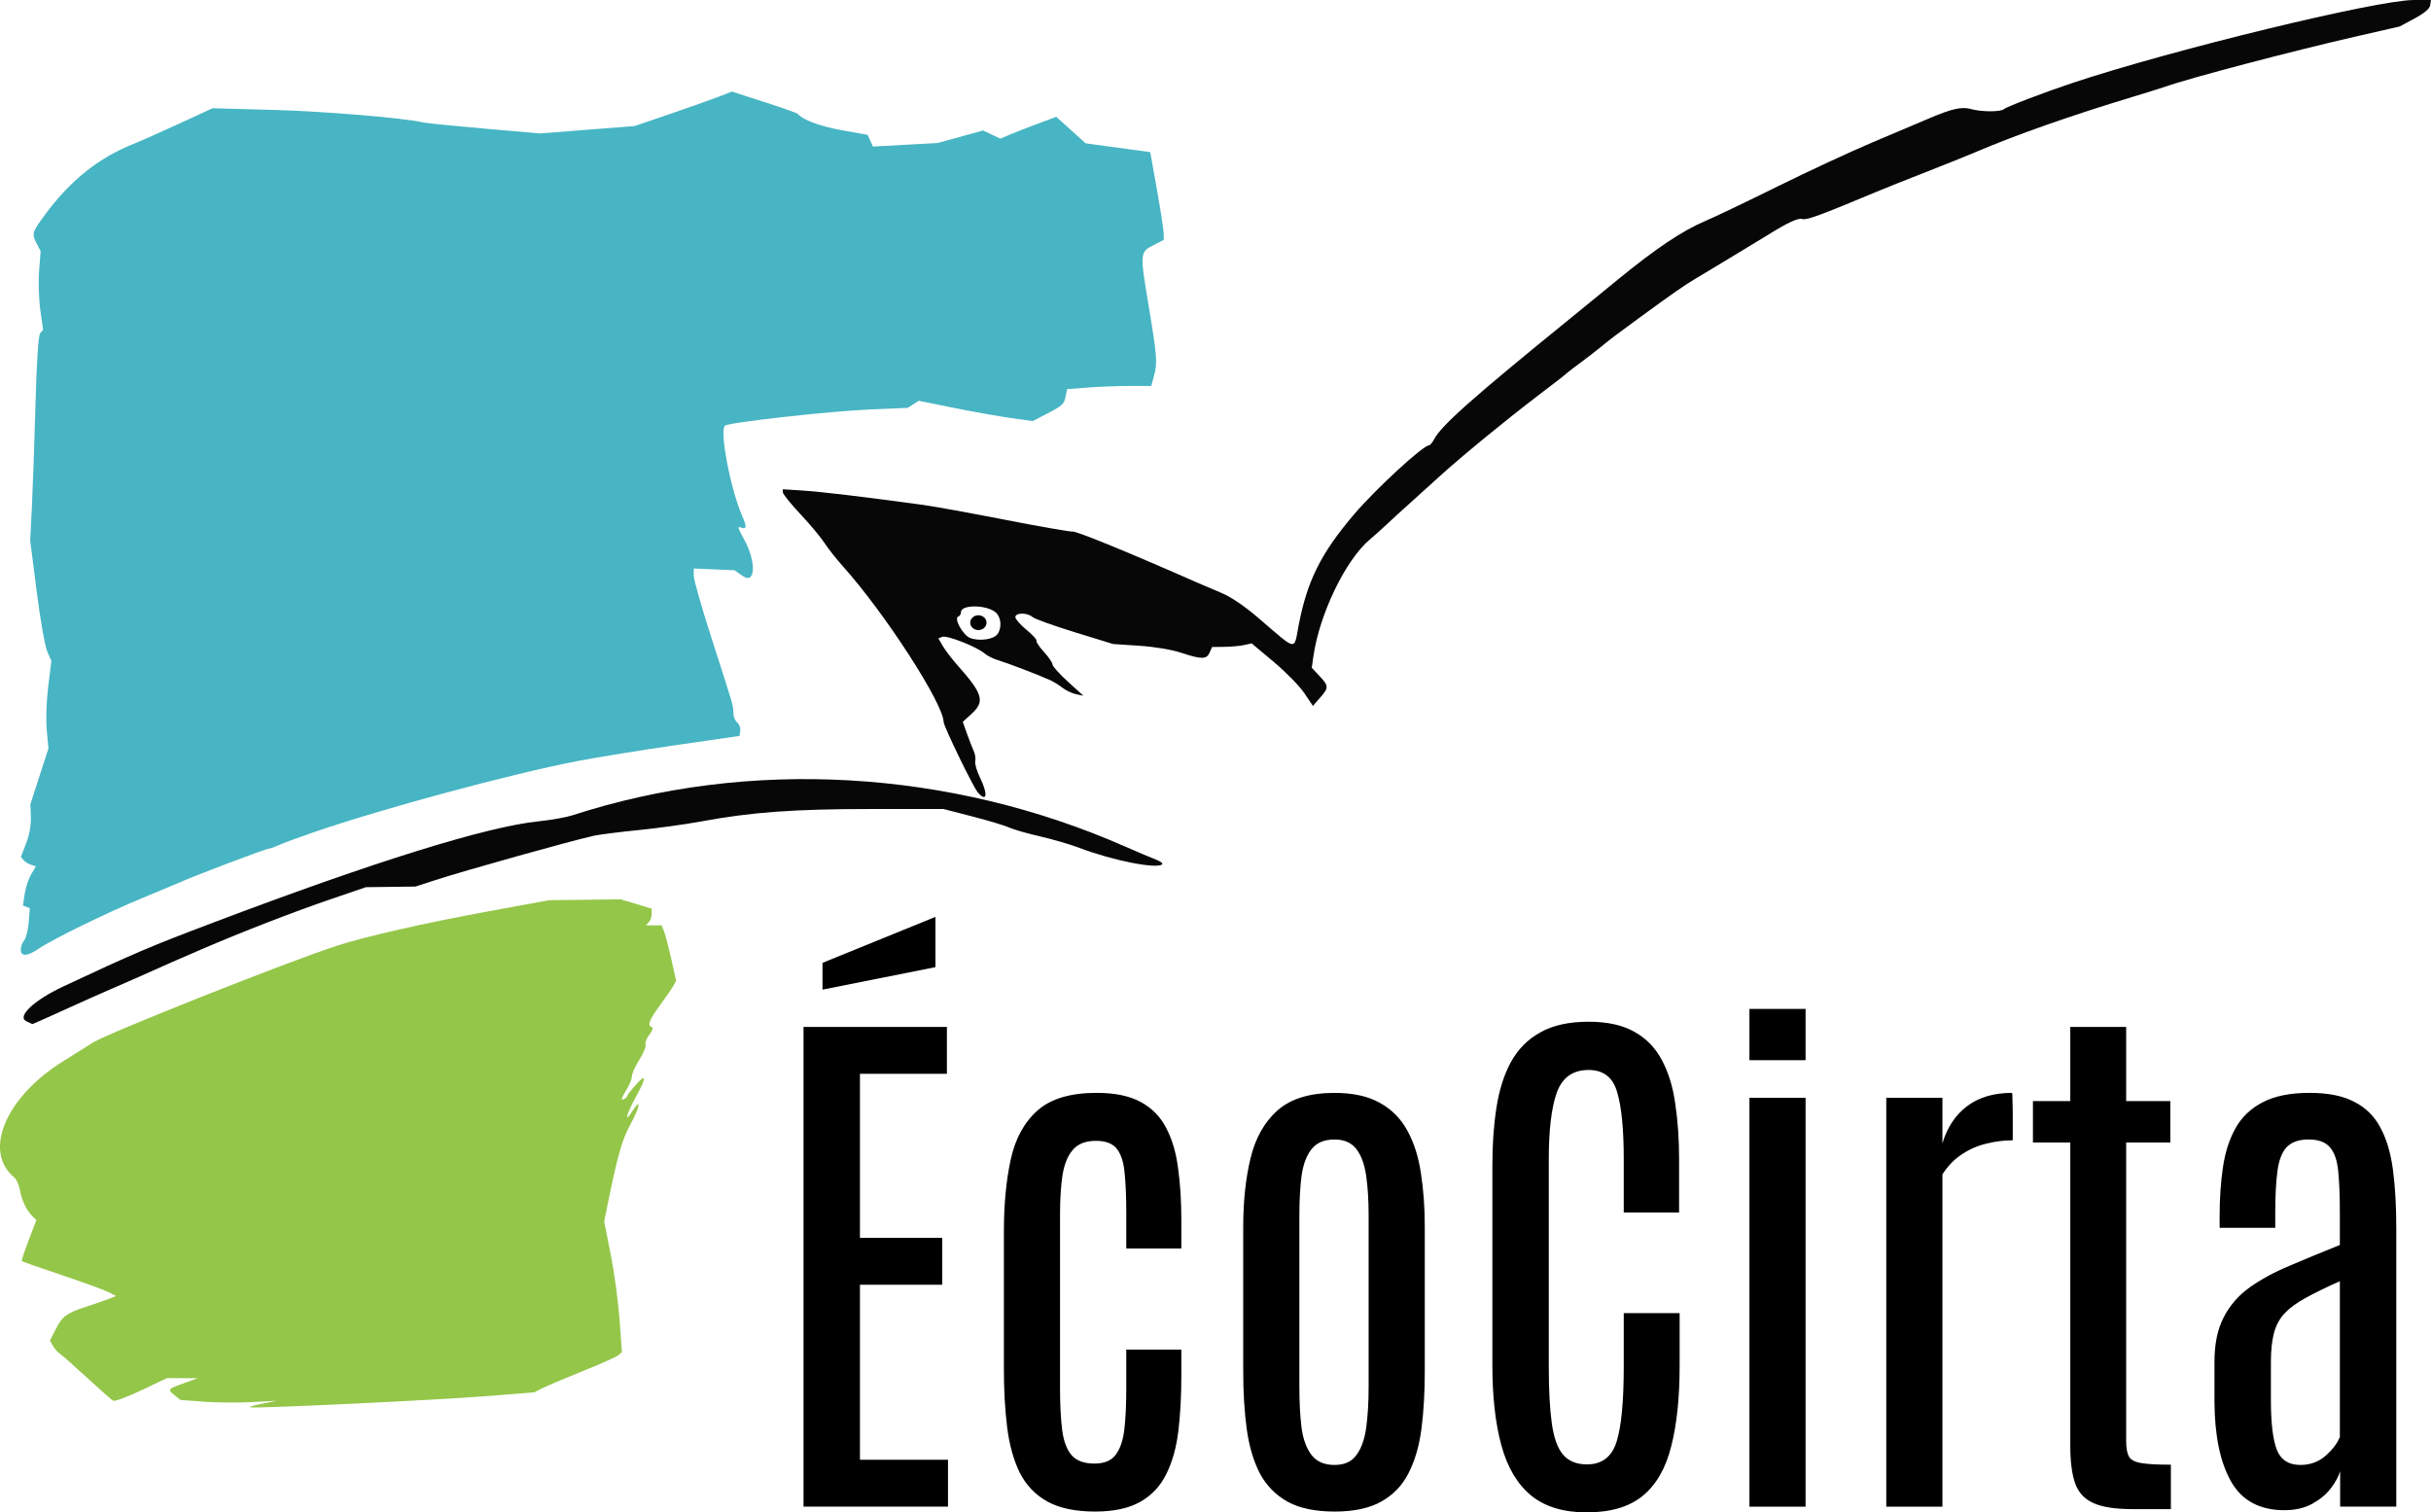 <?xml version="1.0" encoding="UTF-8" standalone="no"?>
<svg xmlns:inkscape="http://www.inkscape.org/namespaces/inkscape" xmlns:sodipodi="http://sodipodi.sourceforge.net/DTD/sodipodi-0.dtd" xmlns="http://www.w3.org/2000/svg" xmlns:svg="http://www.w3.org/2000/svg" width="265.163mm" height="164.972mm" viewBox="0 0 265.163 164.972" version="1.1" id="svg81106" inkscape:export-filename="logo association.png" inkscape:export-xdpi="150" inkscape:export-ydpi="150" inkscape:version="1.3.2 (091e20e, 2023-11-25, custom)" sodipodi:docname="Logo association.svg">
  <defs id="defs81103"></defs>
  <g inkscape:label="Calque 1" inkscape:groupmode="layer" id="layer1" transform="translate(-15.919,-12.813)">
    <path d="m 103.564,177.161 v -52.331 h 15.64 v 5.114 h -9.485 v 17.899 h 8.979 v 5.114 h -8.979 v 19.089 h 9.604 v 5.114 z m 31.815,0.535 q -3.241,0 -5.233,-1.1 -1.962,-1.1 -3.003,-3.152 -1.011,-2.081 -1.368,-4.936 -0.357,-2.884 -0.357,-6.393 v -14.926 q 0,-4.46 0.743,-7.879 0.743,-3.419 2.914,-5.352 2.171,-1.933 6.452,-1.933 2.973,0 4.787,0.981 1.843,0.981 2.795,2.825 0.981,1.843 1.308,4.401 0.357,2.557 0.357,5.679 v 3.092 h -6.006 v -3.925 q 0,-2.557 -0.178,-4.282 -0.149,-1.754 -0.833,-2.646 -0.684,-0.892 -2.289,-0.892 -1.695,0 -2.527,0.981 -0.833,0.951 -1.13,2.765 -0.268,1.784 -0.268,4.252 v 18.97 q 0,2.765 0.238,4.609 0.238,1.814 1.041,2.735 0.803,0.892 2.468,0.892 1.606,0 2.319,-0.951 0.743,-0.981 0.951,-2.795 0.208,-1.843 0.208,-4.371 v -4.311 h 6.006 v 2.884 q 0,3.3 -0.327,6.006 -0.327,2.706 -1.308,4.668 -0.951,1.962 -2.825,3.033 -1.873,1.07 -4.936,1.07 z m 26.106,0 q -3.152,0 -5.114,-1.07 -1.962,-1.1 -3.033,-3.092 -1.041,-2.022 -1.427,-4.817 -0.387,-2.825 -0.387,-6.303 v -15.788 q 0,-4.192 0.803,-7.493 0.803,-3.3 2.944,-5.203 2.171,-1.903 6.214,-1.903 3.033,0 4.965,1.1 1.933,1.07 3.003,3.063 1.07,1.962 1.457,4.638 0.416,2.646 0.416,5.798 v 15.788 q 0,3.419 -0.357,6.214 -0.357,2.795 -1.397,4.847 -1.011,2.022 -2.973,3.122 -1.933,1.1 -5.114,1.1 z m 0,-5.084 q 1.606,0 2.379,-1.07 0.803,-1.07 1.07,-2.973 0.268,-1.933 0.268,-4.46 v -18.702 q 0,-2.498 -0.268,-4.341 -0.268,-1.873 -1.07,-2.914 -0.803,-1.041 -2.379,-1.041 -1.665,0 -2.498,1.041 -0.833,1.041 -1.1,2.914 -0.238,1.843 -0.238,4.341 v 18.702 q 0,2.527 0.238,4.46 0.268,1.903 1.1,2.973 0.833,1.07 2.498,1.07 z m 27.503,5.174 q -3.806,0 -6.066,-1.843 -2.26,-1.873 -3.241,-5.471 -0.981,-3.598 -0.981,-8.742 v -21.795 q 0,-3.449 0.446,-6.303 0.446,-2.884 1.576,-4.965 1.16,-2.111 3.211,-3.241 2.052,-1.16 5.263,-1.16 3.063,0 4.995,1.1 1.933,1.07 3.003,3.092 1.07,1.992 1.457,4.757 0.416,2.735 0.416,6.066 v 5.798 h -6.036 v -5.828 q 0,-4.876 -0.714,-7.285 -0.684,-2.438 -3.122,-2.438 -2.587,0 -3.479,2.498 -0.862,2.468 -0.862,7.195 v 22.657 q 0,3.806 0.327,6.185 0.327,2.349 1.219,3.419 0.922,1.07 2.617,1.07 2.468,0 3.241,-2.498 0.773,-2.498 0.773,-8.206 V 156.05 h 6.095 v 5.739 q 0,5.233 -0.922,8.801 -0.892,3.568 -3.092,5.382 -2.2,1.814 -6.125,1.814 z m 17.751,-0.624 v -44.6 h 6.125 v 44.6 z m 0,-48.703 v -5.59 h 6.125 v 5.59 z m 14.926,48.703 v -44.6 h 6.125 v 4.965 q 0.773,-2.587 2.676,-4.044 1.933,-1.457 4.906,-1.457 0.059,0 0.059,0.803 0.03,0.773 0.03,1.784 0,1.011 0,1.814 0,0.773 0,0.773 -1.427,0 -2.854,0.357 -1.427,0.327 -2.676,1.16 -1.249,0.803 -2.141,2.2 v 36.245 z m 26.849,0.268 q -2.854,0 -4.311,-0.684 -1.457,-0.684 -1.962,-2.2 -0.505,-1.516 -0.505,-4.014 v -33.093 h -4.073 v -4.519 h 4.073 v -8.087 h 6.095 v 8.087 h 4.817 v 4.519 h -4.817 v 32.558 q 0,1.13 0.297,1.695 0.297,0.535 1.338,0.714 1.041,0.178 3.241,0.178 v 4.847 z m 16.591,0.119 q -4.044,0 -5.828,-3.122 -1.784,-3.152 -1.814,-8.712 v -4.341 q 0,-2.944 1.011,-4.876 1.011,-1.962 2.854,-3.271 1.843,-1.308 4.341,-2.349 2.498,-1.07 5.471,-2.26 v -3.449 q 0,-2.854 -0.178,-4.609 -0.178,-1.784 -0.922,-2.617 -0.714,-0.833 -2.319,-0.833 -1.576,0 -2.379,0.833 -0.773,0.833 -1.011,2.617 -0.238,1.784 -0.238,4.638 v 1.546 h -6.066 v -1.279 q 0,-2.854 0.357,-5.293 0.357,-2.468 1.368,-4.282 1.011,-1.814 2.944,-2.825 1.962,-1.041 5.144,-1.041 3.033,0 4.876,0.981 1.873,0.951 2.854,2.825 1.011,1.873 1.368,4.638 0.357,2.735 0.357,6.333 v 30.358 h -6.125 v -3.865 q -0.268,0.892 -1.041,1.903 -0.773,0.981 -2.022,1.665 -1.249,0.684 -3.003,0.684 z m 1.725,-4.936 q 1.606,0 2.765,-1.011 1.16,-1.041 1.546,-2.052 v -16.978 q -2.289,1.011 -3.776,1.843 -1.457,0.803 -2.289,1.695 -0.803,0.892 -1.13,2.141 -0.327,1.249 -0.327,3.152 v 4.133 q 0,3.776 0.654,5.441 0.654,1.635 2.557,1.635 z" id="text194" style="font-size:60.894px;line-height:125%;font-family:Antonio;-inkscape-font-specification:Antonio;letter-spacing:0px;word-spacing:0px;stroke-width:4.567px" aria-label="EcoCirta"></path>
    <path style="fill:#000000;fill-opacity:1;fill-rule:evenodd;stroke:none;stroke-width:1.246px;stroke-linecap:butt;stroke-linejoin:miter;stroke-opacity:1" d="m 117.954,112.828 v 5.482 l -12.32,2.454 v -2.923 z" id="path1022"></path>
    <path style="fill:#47b5c3;stroke-width:0.27" d="m 18.185,116.399 c 0,-0.322 0.168,-0.778 0.373,-1.012 0.205,-0.234 0.427,-1.119 0.494,-1.967 l 0.121,-1.541 -0.375,-0.144 -0.375,-0.144 0.19,-1.265 c 0.104,-0.696 0.422,-1.658 0.705,-2.139 l 0.515,-0.873 -0.529,-0.168 c -0.291,-0.092 -0.658,-0.324 -0.817,-0.515 l -0.288,-0.347 0.567,-1.464 c 0.359,-0.927 0.549,-1.981 0.519,-2.876 l -0.049,-1.412 0.984,-3.041 0.984,-3.041 -0.184,-1.969 c -0.108,-1.156 -0.042,-3.126 0.159,-4.773 l 0.343,-2.805 -0.451,-1.029 c -0.248,-0.566 -0.767,-3.519 -1.154,-6.562 l -0.703,-5.532 0.182,-3.643 c 0.1,-2.004 0.276,-7.01 0.391,-11.125 0.139,-4.971 0.314,-7.607 0.521,-7.857 l 0.312,-0.376 -0.3,-2.128 c -0.165,-1.171 -0.225,-3.1 -0.134,-4.287 l 0.166,-2.159 -0.408,-0.773 c -0.586,-1.111 -0.545,-1.262 0.881,-3.194 2.775,-3.759 5.842,-6.209 9.686,-7.737 0.717,-0.285 2.944,-1.275 4.948,-2.199 l 3.643,-1.68 6.612,0.181 c 5.627,0.154 14.314,0.88 16.393,1.37 0.333,0.078 3.327,0.38 6.654,0.67 l 6.048,0.528 5.169,-0.404 5.169,-0.404 3.829,-1.31 c 2.106,-0.721 4.493,-1.566 5.304,-1.879 l 1.475,-0.569 3.518,1.134 c 1.935,0.623 3.578,1.205 3.653,1.292 0.565,0.665 2.453,1.365 4.826,1.789 l 2.802,0.501 0.291,0.639 0.291,0.639 3.518,-0.19 3.518,-0.19 2.49,-0.685 2.49,-0.685 0.941,0.446 0.941,0.446 1.022,-0.436 c 0.562,-0.24 1.934,-0.776 3.048,-1.191 l 2.026,-0.756 1.603,1.445 1.603,1.445 1.094,0.15 c 0.602,0.083 2.187,0.299 3.523,0.481 l 2.429,0.331 0.722,4.048 c 0.397,2.226 0.731,4.38 0.742,4.785 l 0.02,0.737 -1.093,0.557 c -1.526,0.779 -1.532,0.839 -0.573,6.586 0.94,5.632 0.987,6.28 0.571,7.778 l -0.281,1.012 -2.349,0.002 c -1.292,8.02e-4 -3.357,0.08 -4.59,0.176 l -2.241,0.174 -0.152,0.762 c -0.179,0.896 -0.314,1.019 -2.178,1.985 l -1.416,0.734 -2.362,-0.329 c -1.299,-0.181 -4.097,-0.679 -6.218,-1.107 l -3.856,-0.778 -0.597,0.388 -0.597,0.388 -4.048,0.168 c -4.447,0.185 -15.51,1.419 -15.895,1.773 -0.61,0.561 0.619,6.971 1.893,9.873 0.481,1.097 0.472,1.465 -0.032,1.271 -0.537,-0.206 -0.517,-0.1 0.244,1.285 1.351,2.459 1.227,4.967 -0.195,3.952 l -0.858,-0.612 -2.226,-0.095 -2.226,-0.095 -0.005,0.77 c -0.004,0.423 0.855,3.442 1.906,6.707 2.496,7.755 2.418,7.487 2.418,8.285 0,0.379 0.188,0.846 0.418,1.037 0.23,0.191 0.382,0.598 0.337,0.905 l -0.081,0.558 -6.882,0.997 c -3.785,0.548 -8.582,1.322 -10.66,1.72 -7.306,1.398 -21.424,5.207 -29.012,7.827 -1.559,0.538 -3.216,1.151 -3.684,1.362 -0.468,0.211 -0.948,0.384 -1.068,0.384 -0.349,0 -8.013,2.905 -9.956,3.774 -0.297,0.133 -2.058,0.869 -3.913,1.636 -3.875,1.603 -9.704,4.451 -11.229,5.487 -1.289,0.876 -1.995,0.919 -1.995,0.121 z" id="path27288"></path>
    <path style="fill:#94c649;stroke-width:0.27" d="m 44.363,165.959 1.754,-0.347 -2.721,0.146 c -1.497,0.08 -3.865,0.06 -5.263,-0.046 l -2.541,-0.192 -0.645,-0.525 c -0.778,-0.632 -0.757,-0.657 1.079,-1.318 l 1.455,-0.523 -1.671,-0.009 -1.671,-0.009 -2.782,1.324 c -1.53,0.728 -2.923,1.244 -3.097,1.147 -0.173,-0.097 -1.435,-1.209 -2.805,-2.471 -1.369,-1.262 -2.714,-2.452 -2.989,-2.645 -0.275,-0.193 -0.633,-0.602 -0.797,-0.908 l -0.298,-0.557 0.625,-1.216 c 0.736,-1.431 1.195,-1.769 3.349,-2.466 0.886,-0.287 1.975,-0.664 2.42,-0.839 l 0.81,-0.318 -0.757,-0.4 c -0.416,-0.22 -2.711,-1.057 -5.098,-1.861 -2.388,-0.804 -4.38,-1.499 -4.426,-1.546 -0.047,-0.047 0.292,-1.073 0.753,-2.28 l 0.838,-2.195 -0.451,-0.451 c -0.635,-0.635 -1.146,-1.718 -1.354,-2.869 -0.098,-0.542 -0.376,-1.149 -0.619,-1.349 -3.419,-2.829 -0.937,-8.735 5.312,-12.639 1.262,-0.788 2.74,-1.714 3.284,-2.058 1.675,-1.057 21.464,-8.908 26.672,-10.582 3.148,-1.012 9.449,-2.443 16.327,-3.708 l 6.747,-1.241 3.913,-0.046 3.913,-0.046 1.687,0.508 1.687,0.508 v 0.585 c 0,0.322 -0.146,0.731 -0.324,0.909 l -0.324,0.324 h 0.87 0.87 l 0.271,0.713 c 0.149,0.392 0.502,1.751 0.785,3.02 l 0.514,2.307 -0.285,0.533 c -0.157,0.293 -0.817,1.255 -1.466,2.137 -1.194,1.622 -1.419,2.23 -0.892,2.406 0.17,0.057 0.058,0.391 -0.271,0.808 -0.308,0.391 -0.496,0.877 -0.419,1.079 0.077,0.202 -0.226,0.946 -0.674,1.653 -0.448,0.707 -0.815,1.526 -0.815,1.821 0,0.295 -0.302,1.015 -0.672,1.6 -0.456,0.723 -0.543,1.015 -0.27,0.91 0.221,-0.085 0.402,-0.232 0.402,-0.328 1.1e-4,-0.095 0.425,-0.651 0.945,-1.235 1.204,-1.352 1.203,-0.841 -2.19e-4,1.349 -1.036,1.886 -1.286,2.958 -0.347,1.491 0.994,-1.552 0.836,-0.467 -0.208,1.433 -0.924,1.681 -1.396,3.345 -2.539,8.958 l -0.335,1.645 0.716,3.618 c 0.394,1.99 0.829,5.194 0.968,7.121 l 0.251,3.504 -0.332,0.317 c -0.183,0.174 -1.911,0.952 -3.841,1.728 -1.93,0.776 -3.933,1.624 -4.453,1.884 l -0.945,0.473 -5.532,0.436 c -5.083,0.401 -23.619,1.287 -25.315,1.21 -0.4,-0.018 0.061,-0.189 1.026,-0.38 z" id="path27286" sodipodi:nodetypes="cccccsscccscssscssscsssscsccsssscccccsccccccccssccsscsscsssscssccsccsccc"></path>
    <path style="fill:#070707;stroke-width:0.27" d="m 18.793,124.212 c -1.063,-0.513 0.843,-2.302 4.057,-3.808 7.73,-3.622 9.376,-4.322 16.386,-6.976 17.624,-6.67 29.763,-10.445 35.475,-11.031 1.328,-0.136 2.968,-0.428 3.643,-0.647 19.288,-6.274 41.149,-5.033 60.331,3.424 1.336,0.589 2.825,1.219 3.308,1.401 0.484,0.181 0.797,0.412 0.697,0.512 -0.555,0.555 -5.411,-0.404 -9.029,-1.784 -0.981,-0.374 -2.925,-0.942 -4.318,-1.261 -1.393,-0.319 -2.898,-0.751 -3.343,-0.959 -0.445,-0.208 -2.24,-0.747 -3.988,-1.199 l -3.179,-0.822 h -7.925 c -8.381,0 -13.081,0.346 -18.579,1.368 -1.668,0.31 -4.733,0.732 -6.811,0.937 -2.078,0.205 -4.264,0.484 -4.858,0.62 -2.833,0.646 -13.947,3.757 -17.272,4.835 l -2.159,0.7 -2.699,0.033 -2.699,0.033 -3.778,1.29 c -4.125,1.408 -9.734,3.583 -14.168,5.493 -2.835,1.221 -3.582,1.55 -6.612,2.91 -0.891,0.4 -2.409,1.064 -3.373,1.476 -0.965,0.412 -3.252,1.432 -5.082,2.267 -1.83,0.835 -3.348,1.51 -3.373,1.5 -0.025,-0.011 -0.319,-0.15 -0.653,-0.311 z M 122.571,99.241 c -0.513,-0.592 -3.721,-7.204 -3.726,-7.678 -0.019,-1.991 -6.409,-11.872 -10.963,-16.951 -0.73,-0.814 -1.641,-1.967 -2.023,-2.56 -0.383,-0.594 -1.563,-2.008 -2.624,-3.142 -1.061,-1.135 -1.929,-2.213 -1.929,-2.395 v -0.332 l 2.226,0.144 c 1.986,0.129 6.71,0.692 13.021,1.554 1.187,0.162 5.218,0.893 8.958,1.624 3.739,0.731 7.079,1.314 7.422,1.295 0.495,-0.028 6.285,2.346 13.577,5.567 0.445,0.197 1.592,0.684 2.547,1.083 1.141,0.476 2.564,1.434 4.145,2.792 4.265,3.661 3.833,3.583 4.367,0.789 0.934,-4.88 2.436,-7.882 6.082,-12.155 2.337,-2.738 7.491,-7.483 8.129,-7.483 0.118,0 0.371,-0.297 0.561,-0.66 0.792,-1.51 4.21,-4.542 14.942,-13.255 0.903,-0.733 3.216,-2.622 5.139,-4.198 4.098,-3.357 7.001,-5.3 9.499,-6.359 0.99,-0.419 4.532,-2.113 7.872,-3.764 3.34,-1.651 8.016,-3.822 10.391,-4.825 2.375,-1.003 5.107,-2.16 6.072,-2.572 2.567,-1.096 3.649,-1.34 4.659,-1.05 1.11,0.318 3.252,0.323 3.586,0.007 0.273,-0.257 4.413,-1.837 7.543,-2.878 10.788,-3.588 33.16,-9.024 37.138,-9.024 h 1.896 l -0.086,0.571 c -0.057,0.38 -0.627,0.862 -1.706,1.442 l -1.619,0.872 -4.993,1.143 c -6.796,1.556 -17.953,4.495 -20.511,5.404 -0.371,0.132 -1.95,0.625 -3.508,1.097 -6.895,2.086 -12.829,4.172 -17.272,6.072 -0.816,0.349 -3.245,1.324 -5.397,2.167 -2.152,0.843 -4.581,1.812 -5.397,2.154 -6.15,2.575 -7.62,3.114 -8.085,2.967 -0.45,-0.143 -1.575,0.379 -3.79,1.757 -0.776,0.483 -6.352,3.854 -7.691,4.649 -1.415,0.841 -2.478,1.579 -6.475,4.501 -2.5,1.827 -2.861,2.102 -4.291,3.267 -0.461,0.376 -1.324,1.039 -1.918,1.475 -0.594,0.435 -1.227,0.917 -1.407,1.071 -0.574,0.49 -0.974,0.801 -3.18,2.481 -3.572,2.719 -8.502,6.764 -10.795,8.856 -1.187,1.084 -2.753,2.5 -3.48,3.148 -0.726,0.648 -1.77,1.602 -2.32,2.122 -0.549,0.52 -1.363,1.248 -1.809,1.619 -2.633,2.194 -5.507,8.13 -6.166,12.736 l -0.181,1.266 0.837,0.893 c 1.029,1.098 1.034,1.271 0.064,2.382 l -0.775,0.887 -0.942,-1.399 c -0.518,-0.769 -2.022,-2.304 -3.341,-3.411 l -2.399,-2.012 -0.81,0.181 c -0.445,0.1 -1.417,0.189 -2.159,0.199 l -1.349,0.016 -0.266,0.607 c -0.331,0.755 -0.873,0.758 -3.107,0.022 -1.049,-0.346 -2.893,-0.654 -4.588,-0.766 l -2.834,-0.188 -4.183,-1.287 c -2.301,-0.708 -4.375,-1.455 -4.609,-1.659 -0.57,-0.498 -1.868,-0.488 -1.868,0.015 0,0.213 0.545,0.834 1.212,1.38 0.666,0.546 1.157,1.082 1.089,1.191 -0.067,0.109 0.298,0.657 0.812,1.218 0.514,0.561 0.935,1.178 0.935,1.37 0,0.192 0.759,1.039 1.687,1.883 l 1.687,1.534 -0.81,-0.175 c -0.445,-0.096 -1.113,-0.413 -1.484,-0.705 -0.371,-0.291 -0.978,-0.666 -1.349,-0.833 -1.269,-0.57 -4.722,-1.89 -5.667,-2.166 -0.52,-0.152 -1.187,-0.488 -1.484,-0.747 -0.809,-0.706 -4.091,-1.999 -4.59,-1.807 l -0.436,0.167 0.489,0.847 c 0.269,0.466 0.988,1.408 1.599,2.094 2.76,3.1 3.008,3.943 1.553,5.276 l -0.98,0.897 0.468,1.315 c 0.258,0.723 0.589,1.573 0.736,1.887 0.147,0.314 0.217,0.8 0.155,1.079 -0.062,0.279 0.169,1.081 0.513,1.781 0.905,1.84 0.766,2.788 -0.239,1.628 z m 2.146,-17.25 c 0.495,-0.677 0.413,-1.827 -0.168,-2.353 -0.962,-0.871 -3.812,-0.907 -3.812,-0.048 0,0.207 -0.127,0.42 -0.283,0.471 -0.534,0.178 0.49,2.041 1.288,2.346 0.993,0.379 2.553,0.16 2.974,-0.417 z" id="path27284" sodipodi:nodetypes="cssssssssssscssssscccsssssccccssssscscsssssssssssssssscsscsscssssssssssssssssssscsscsscsccssscssssssssccssssscssscsscsccssscsss"></path>
    <ellipse style="color:#000000;overflow:visible;fill:#000000;fill-opacity:1;fill-rule:evenodd;stroke:none;stroke-width:0.145;stroke-linecap:round;stroke-opacity:1;stop-color:#000000" id="path27367" cx="122.637" cy="80.735" rx="0.889" ry="0.809"></ellipse>
  </g>
</svg>
